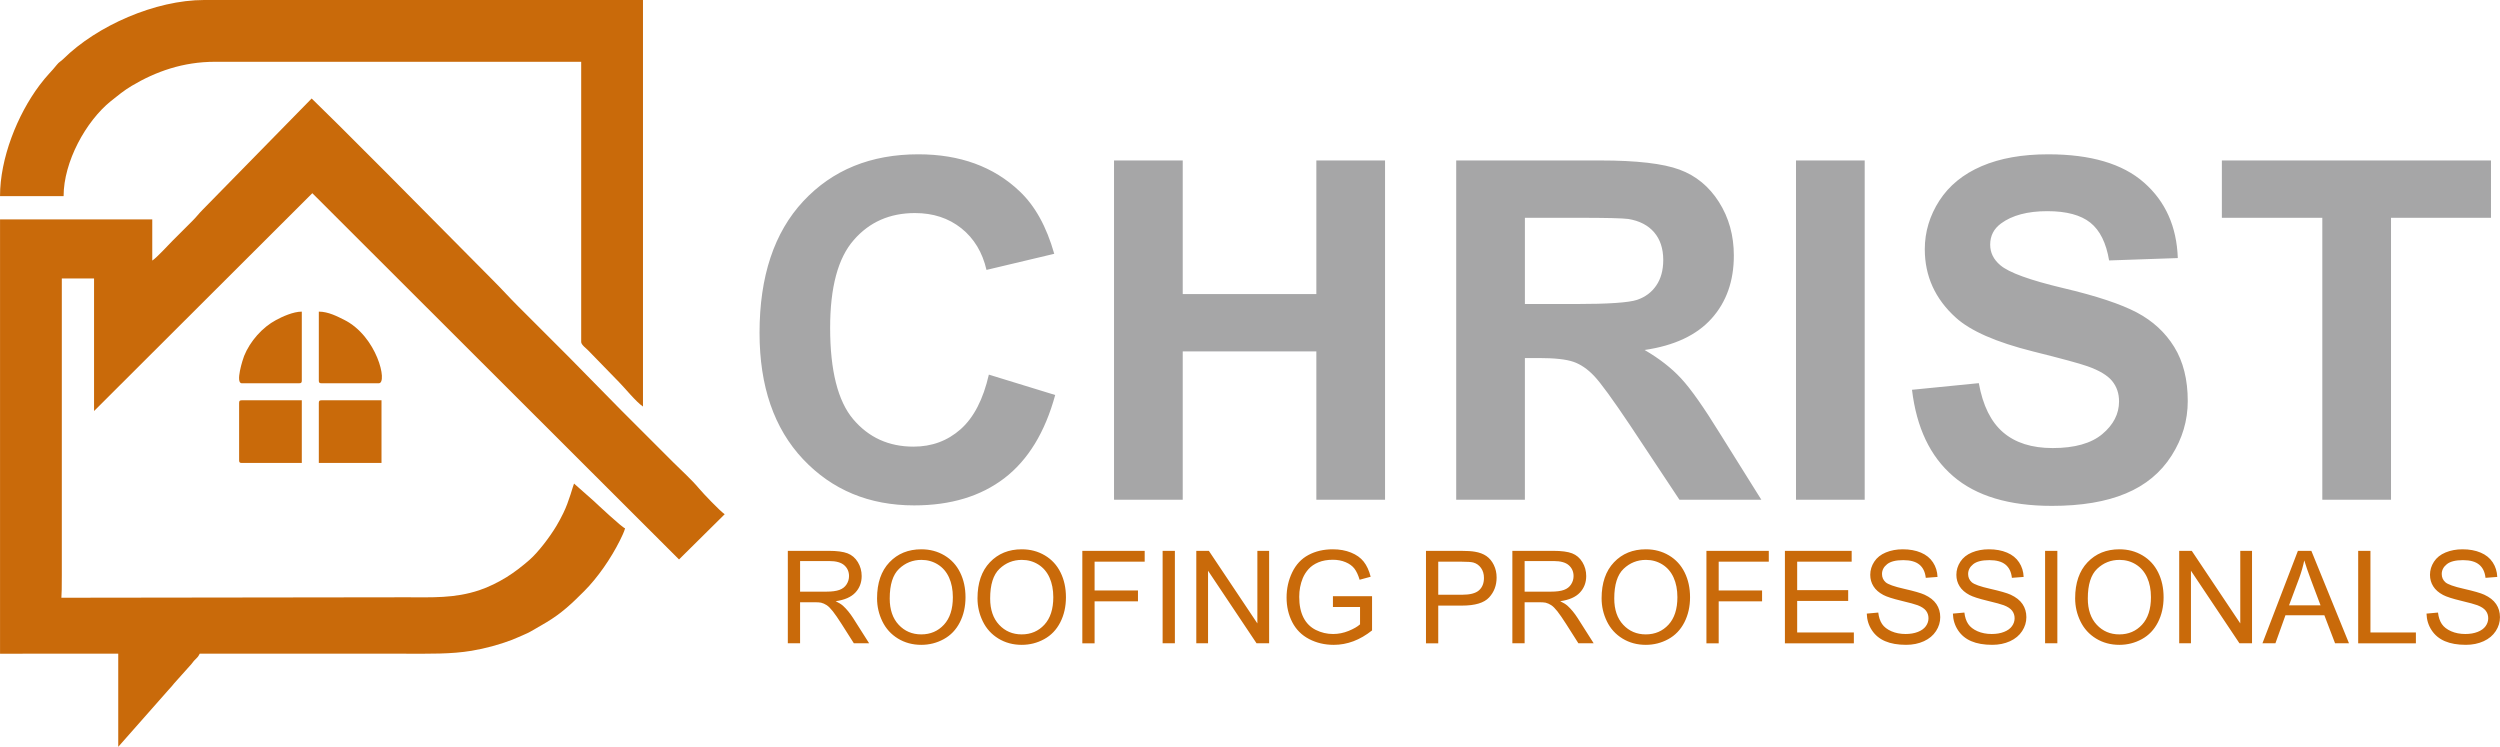 <?xml version="1.0" encoding="UTF-8"?>
<!-- Creator: CorelDRAW -->
<svg xmlns="http://www.w3.org/2000/svg" xmlns:xlink="http://www.w3.org/1999/xlink" xmlns:xodm="http://www.corel.com/coreldraw/odm/2003" xml:space="preserve" width="9.306in" height="2.78in" version="1.1" style="shape-rendering:geometricPrecision; text-rendering:geometricPrecision; image-rendering:optimizeQuality; fill-rule:evenodd; clip-rule:evenodd" viewBox="0 0 11444.26 3418.83">
 <defs>
  <style type="text/css">
   <![CDATA[
    .fil2 {fill:#C96A0A}
    .fil1 {fill:#C96A0A;fill-rule:nonzero}
    .fil0 {fill:#4B4B4D;fill-rule:nonzero;fill-opacity:0.49}
   ]]>
  </style>
 </defs>
 <g id="OBJECTS">
  <g id="_2628462118128">
   <path class="fil0" d="M4526.7 1714.93l303.66 93.27c-46.64,170.98 -124.36,297.87 -232.8,381.02 -108.45,82.78 -245.82,124.36 -412.46,124.36 -206.42,0 -375.96,-70.5 -508.99,-211.47 -132.67,-140.99 -199.18,-333.67 -199.18,-578.4 0,-258.46 66.87,-459.47 200.27,-602.61 133.38,-143.15 309.08,-214.73 526.7,-214.73 190.15,0 344.51,56.39 463.08,168.82 70.85,66.52 123.64,161.96 159.05,286.66l-310.17 73.75c-18.43,-80.26 -56.75,-143.88 -114.96,-190.51 -58.57,-46.63 -129.41,-69.77 -212.57,-69.77 -115.31,0 -208.94,41.21 -280.52,123.99 -71.94,82.42 -107.73,216.17 -107.73,401.26 0,195.92 35.43,335.83 105.92,418.98 70.85,83.51 162.68,125.08 275.83,125.08 83.51,0 155.44,-26.39 215.45,-79.53 60.01,-53.14 103.39,-136.28 129.41,-250.16l0 -0.01zm572.98 572.61l0 -1553 314.5 0 0 611.66 611.66 0 0 -611.66 314.5 0 0 1553 -314.5 0 0 -678.9 -611.66 0 0 678.9 -314.5 0zm1566.37 0l0 -1553 660.45 0c165.93,0 286.66,14.1 361.85,41.93 75.55,27.83 135.56,77.37 180.76,148.58 45.19,71.57 67.96,152.91 67.96,244.73 0,116.76 -33.98,212.92 -102.31,288.84 -68.32,75.91 -170.26,123.64 -306.19,143.51 67.59,39.41 123.27,82.79 167.01,130.14 44.1,47.36 103.38,131.59 177.85,252.32l189.43 302.94 -374.87 0 -224.85 -339.09c-80.61,-120.38 -135.93,-196.29 -165.93,-227.75 -29.65,-31.09 -61.09,-52.78 -94.35,-64.35 -33.62,-11.57 -86.4,-17.35 -158.7,-17.35l-63.62 0 0 648.53 -314.5 0 0.01 0.02zm314.51 -895.79l232.07 0c150.38,0 244.01,-6.51 281.61,-19.16 37.24,-12.65 66.87,-34.71 87.84,-65.8 21.33,-31.09 31.81,-70.13 31.81,-116.76 0,-52.42 -14.1,-94.35 -41.93,-126.89 -27.83,-32.17 -67.24,-52.42 -117.85,-60.73 -25.67,-3.62 -101.94,-5.42 -228.82,-5.42l-244.73 0 0 394.75 0 0.01zm1241.02 895.79l0 -1553 314.5 0 0 1553 -314.5 0zm531.03 -503.2l305.83 -30.37c18.44,102.31 55.31,177.13 111.34,225.21 56.03,48.08 131.58,71.94 226.66,71.94 100.49,0 176.41,-21.32 227.38,-63.98 50.96,-42.66 76.64,-92.54 76.64,-149.66 0,-36.87 -10.85,-67.96 -32.17,-93.99 -21.33,-25.67 -58.92,-48.08 -112.42,-66.87 -36.52,-13.02 -119.66,-35.43 -249.79,-67.96 -167.37,-41.93 -284.87,-93.27 -352.46,-154.35 -95.07,-85.67 -142.43,-190.15 -142.43,-313.42 0,-79.16 22.41,-153.63 66.87,-222.68 44.83,-69.04 109.18,-121.46 193.41,-157.61 84.23,-36.15 185.46,-54.22 304.75,-54.22 194.13,0 340.53,43.02 438.5,129.41 98.33,86.4 149.66,201.36 154.72,345.59l-314.5 10.85c-13.37,-80.25 -41.93,-137.73 -85.67,-172.8 -43.74,-35.06 -109.53,-52.78 -197.02,-52.78 -90.37,0 -161.23,18.81 -212.2,56.4 -32.89,24.22 -49.52,56.39 -49.52,96.88 0,36.87 15.55,68.33 46.64,94.35 39.4,33.61 135.2,68.32 287.39,104.47 152.19,35.79 264.62,73.39 337.28,111.71 73.02,38.68 130.14,91.09 171.35,157.98 41.21,66.87 61.82,149.3 61.82,247.27 0,88.93 -24.58,172.43 -74.11,250.16 -49.52,77.72 -119.29,135.56 -209.67,173.16 -90.37,37.95 -203.16,56.75 -338,56.75 -196.29,0 -347.04,-45.19 -452.23,-135.93 -105.2,-90.37 -167.74,-222.33 -188.34,-395.47l-0.03 -0.02zm1878.34 503.2l0 -1290.55 -459.82 0 0 -262.44 1231.98 0 0 262.44 -457.66 0 0 1290.55 -314.5 0 0 0z"></path>
   <path class="fil1" d="M3606.37 2944.88l0 -423.22 187.57 0c37.73,0 66.4,3.84 86,11.43 19.6,7.58 35.27,20.98 46.99,40.19 11.72,19.21 17.53,40.49 17.53,63.74 0,30.04 -9.75,55.36 -29.16,75.95 -19.41,20.59 -49.36,33.59 -89.94,39.21 14.87,7.09 26.11,14.19 33.79,21.09 16.35,14.97 31.82,33.79 46.3,56.35l73.2 115.26 -69.95 0 -55.96 -88.07c-16.25,-25.52 -29.75,-44.92 -40.29,-58.42 -10.64,-13.5 -20.09,-22.85 -28.47,-28.28 -8.27,-5.32 -16.84,-9.06 -25.52,-11.23 -6.3,-1.28 -16.65,-1.97 -31.13,-1.97l-64.83 0 0 187.96 -56.15 0zm56.15 -236.43l120.19 0c25.61,0 45.51,-2.66 59.9,-7.98 14.38,-5.22 25.32,-13.69 32.71,-25.41 7.49,-11.62 11.23,-24.24 11.23,-37.93 0,-20 -7.19,-36.55 -21.67,-49.45 -14.48,-12.91 -37.34,-19.31 -68.57,-19.31l-133.78 0 0 140.08zm352.39 30.44c0,-70.14 18.92,-125.11 56.64,-164.81 37.73,-39.7 86.4,-59.5 146.1,-59.5 39.11,0 74.28,9.36 105.7,27.98 31.33,18.62 55.27,44.63 71.72,78.02 16.45,33.3 24.73,71.12 24.73,113.39 0,42.85 -8.67,81.27 -26,115.06 -17.34,33.89 -41.87,59.5 -73.59,76.84 -31.82,17.43 -66.1,26.11 -102.85,26.11 -39.9,0 -75.46,-9.65 -106.89,-28.87 -31.33,-19.21 -55.17,-45.42 -71.33,-78.71 -16.16,-33.2 -24.23,-68.37 -24.23,-105.51zm57.93 0.99c0,50.93 13.69,91.03 41.08,120.29 27.38,29.26 61.77,43.93 103.14,43.93 42.16,0 76.74,-14.78 104.03,-44.33 27.19,-29.55 40.79,-71.52 40.79,-125.9 0,-34.38 -5.81,-64.43 -17.43,-90.04 -11.62,-25.62 -28.67,-45.52 -51.03,-59.6 -22.46,-14.09 -47.58,-21.18 -75.46,-21.18 -39.6,0 -73.69,13.6 -102.26,40.79 -28.57,27.19 -42.85,72.5 -42.85,136.05zm401.84 -0.99c0,-70.14 18.92,-125.11 56.64,-164.81 37.73,-39.7 86.4,-59.5 146.1,-59.5 39.11,0 74.28,9.36 105.7,27.98 31.33,18.62 55.27,44.63 71.72,78.02 16.45,33.3 24.73,71.12 24.73,113.39 0,42.85 -8.67,81.27 -26,115.06 -17.34,33.89 -41.87,59.5 -73.59,76.84 -31.82,17.43 -66.1,26.11 -102.85,26.11 -39.9,0 -75.46,-9.65 -106.89,-28.87 -31.33,-19.21 -55.17,-45.42 -71.33,-78.71 -16.16,-33.2 -24.23,-68.37 -24.23,-105.51zm57.93 0.99c0,50.93 13.69,91.03 41.08,120.29 27.38,29.26 61.77,43.93 103.14,43.93 42.16,0 76.74,-14.78 104.03,-44.33 27.19,-29.55 40.79,-71.52 40.79,-125.9 0,-34.38 -5.81,-64.43 -17.43,-90.04 -11.62,-25.62 -28.67,-45.52 -51.03,-59.6 -22.46,-14.09 -47.58,-21.18 -75.46,-21.18 -39.6,0 -73.69,13.6 -102.26,40.79 -28.57,27.19 -42.85,72.5 -42.85,136.05zm421.93 205.01l0 -423.22 285.49 0 0 49.65 -229.34 0 0 131.81 198.6 0 0 49.65 -198.6 0 0 192.1 -56.15 0zm367.56 0l0 -423.22 56.15 0 0 423.22 -56.15 0zm154.17 0l0 -423.22 57.53 0 222.05 332.19 0 -332.19 53.79 0 0 423.22 -57.53 0 -222.05 -332.19 0 332.19 -53.79 0zm625.47 -166.09l0 -49.65 179.1 0 0 156.83c-27.49,21.87 -55.86,38.42 -85.12,49.46 -29.26,11.03 -59.31,16.55 -90.04,16.55 -41.58,0 -79.31,-8.87 -113.29,-26.7 -33.89,-17.74 -59.6,-43.54 -76.84,-77.14 -17.34,-33.69 -26.01,-71.32 -26.01,-112.8 0,-41.18 8.57,-79.6 25.81,-115.36 17.24,-35.66 41.97,-62.16 74.28,-79.4 32.31,-17.34 69.55,-26.01 111.71,-26.01 30.54,0 58.22,4.93 82.95,14.88 24.73,9.95 44.13,23.74 58.12,41.37 14.09,17.74 24.73,40.88 32.02,69.36l-50.54 13.79c-6.4,-21.47 -14.28,-38.42 -23.64,-50.83 -9.46,-12.31 -22.86,-22.17 -40.39,-29.55 -17.44,-7.39 -36.85,-11.13 -58.23,-11.13 -25.51,0 -47.58,3.94 -66.3,11.72 -18.62,7.79 -33.59,18.03 -45.12,30.84 -11.43,12.71 -20.3,26.7 -26.6,41.87 -10.74,26.3 -16.16,54.68 -16.16,85.32 0,37.83 6.5,69.45 19.41,94.97 13,25.42 31.92,44.33 56.64,56.65 24.83,12.31 51.13,18.52 79.01,18.52 24.23,0 47.87,-4.73 70.93,-14.09 23.06,-9.46 40.49,-19.41 52.41,-30.14l0 -79.3 -124.13 0zm425.97 166.09l0 -423.22 159.79 0c28.08,0 49.55,1.38 64.43,4.04 20.79,3.45 38.23,10.05 52.31,19.7 14.09,9.75 25.42,23.35 33.99,40.79 8.57,17.43 12.81,36.65 12.81,57.63 0,35.86 -11.43,66.3 -34.38,91.13 -22.85,24.92 -64.33,37.33 -124.23,37.33l-108.56 0 0 172.6 -56.15 0zm56.15 -222.25l109.35 0c36.25,0 61.87,-6.7 77.14,-20.19 15.17,-13.5 22.76,-32.41 22.76,-56.94 0,-17.63 -4.43,-32.8 -13.4,-45.42 -8.97,-12.61 -20.79,-20.98 -35.37,-25.02 -9.46,-2.46 -26.89,-3.74 -52.21,-3.74l-108.27 0 0 151.32zm339.28 222.25l0 -423.22 187.57 0c37.73,0 66.4,3.84 86,11.43 19.6,7.58 35.27,20.98 46.99,40.19 11.72,19.21 17.53,40.49 17.53,63.74 0,30.04 -9.75,55.36 -29.16,75.95 -19.41,20.59 -49.36,33.59 -89.94,39.21 14.87,7.09 26.11,14.19 33.79,21.09 16.35,14.97 31.82,33.79 46.3,56.35l73.2 115.26 -69.95 0 -55.96 -88.07c-16.25,-25.52 -29.75,-44.92 -40.29,-58.42 -10.64,-13.5 -20.09,-22.85 -28.47,-28.28 -8.27,-5.32 -16.84,-9.06 -25.52,-11.23 -6.3,-1.28 -16.65,-1.97 -31.13,-1.97l-64.83 0 0 187.96 -56.15 0zm56.15 -236.43l120.19 0c25.61,0 45.51,-2.66 59.9,-7.98 14.38,-5.22 25.32,-13.69 32.71,-25.41 7.49,-11.62 11.23,-24.24 11.23,-37.93 0,-20 -7.19,-36.55 -21.67,-49.45 -14.48,-12.91 -37.34,-19.31 -68.57,-19.31l-133.78 0 0 140.08zm352.39 30.44c0,-70.14 18.92,-125.11 56.64,-164.81 37.73,-39.7 86.4,-59.5 146.1,-59.5 39.11,0 74.28,9.36 105.7,27.98 31.33,18.62 55.27,44.63 71.72,78.02 16.45,33.3 24.73,71.12 24.73,113.39 0,42.85 -8.67,81.27 -26,115.06 -17.34,33.89 -41.87,59.5 -73.59,76.84 -31.82,17.43 -66.1,26.11 -102.85,26.11 -39.9,0 -75.46,-9.65 -106.89,-28.87 -31.33,-19.21 -55.17,-45.42 -71.33,-78.71 -16.16,-33.2 -24.23,-68.37 -24.23,-105.51zm57.93 0.99c0,50.93 13.69,91.03 41.08,120.29 27.38,29.26 61.77,43.93 103.14,43.93 42.16,0 76.74,-14.78 104.03,-44.33 27.19,-29.55 40.79,-71.52 40.79,-125.9 0,-34.38 -5.81,-64.43 -17.43,-90.04 -11.62,-25.62 -28.67,-45.52 -51.03,-59.6 -22.46,-14.09 -47.58,-21.18 -75.46,-21.18 -39.6,0 -73.69,13.6 -102.26,40.79 -28.57,27.19 -42.85,72.5 -42.85,136.05zm421.93 205.01l0 -423.22 285.49 0 0 49.65 -229.34 0 0 131.81 198.6 0 0 49.65 -198.6 0 0 192.1 -56.15 0zm359.28 0l0 -423.22 305.59 0 0 49.65 -249.44 0 0 130.04 233.48 0 0 49.65 -233.48 0 0 144.22 259.49 0 0 49.65 -315.64 0zm374.75 -135.95l52.61 -4.73c2.46,21.28 8.27,38.72 17.43,52.41 9.17,13.6 23.35,24.63 42.56,33.1 19.21,8.37 40.88,12.61 64.92,12.61 21.38,0 40.2,-3.15 56.55,-9.56 16.36,-6.4 28.47,-15.17 36.45,-26.3 7.98,-11.13 12.02,-23.25 12.02,-36.25 0,-13.2 -3.84,-24.73 -11.53,-34.68 -7.68,-9.85 -20.39,-18.13 -38.12,-24.93 -11.33,-4.33 -36.45,-11.23 -75.36,-20.59 -38.91,-9.36 -66.1,-18.13 -81.67,-26.4 -20.19,-10.64 -35.17,-23.84 -45.02,-39.51 -9.95,-15.66 -14.87,-33.3 -14.87,-52.7 0,-21.48 6.11,-41.47 18.22,-59.99 12.12,-18.62 29.75,-32.71 53.1,-42.36 23.25,-9.65 49.16,-14.48 77.63,-14.48 31.33,0 59.01,5.03 82.95,15.17 23.94,10.05 42.36,24.93 55.26,44.63 12.91,19.6 19.8,41.87 20.79,66.69l-53.79 4.13c-2.86,-26.7 -12.61,-46.89 -29.26,-60.49 -16.65,-13.69 -41.28,-20.49 -73.79,-20.49 -33.89,0 -58.61,6.21 -74.08,18.62 -15.46,12.41 -23.25,27.38 -23.25,44.92 0,15.17 5.52,27.68 16.45,37.53 10.84,9.76 38.91,19.9 84.43,30.14 45.51,10.35 76.74,19.31 93.69,26.99 24.53,11.33 42.75,25.62 54.48,43.05 11.72,17.34 17.53,37.34 17.53,59.99 0,22.56 -6.4,43.64 -19.31,63.54 -12.9,19.9 -31.33,35.37 -55.46,46.4 -24.14,11.03 -51.23,16.55 -81.47,16.55 -38.23,0 -70.24,-5.62 -96.05,-16.75 -25.91,-11.13 -46.11,-27.88 -60.78,-50.34 -14.78,-22.36 -22.46,-47.68 -23.25,-75.96zm394.25 0l52.61 -4.73c2.46,21.28 8.27,38.72 17.43,52.41 9.17,13.6 23.35,24.63 42.56,33.1 19.21,8.37 40.88,12.61 64.92,12.61 21.38,0 40.2,-3.15 56.55,-9.56 16.36,-6.4 28.47,-15.17 36.45,-26.3 7.98,-11.13 12.02,-23.25 12.02,-36.25 0,-13.2 -3.84,-24.73 -11.53,-34.68 -7.68,-9.85 -20.39,-18.13 -38.12,-24.93 -11.33,-4.33 -36.45,-11.23 -75.36,-20.59 -38.91,-9.36 -66.1,-18.13 -81.67,-26.4 -20.19,-10.64 -35.17,-23.84 -45.02,-39.51 -9.95,-15.66 -14.87,-33.3 -14.87,-52.7 0,-21.48 6.11,-41.47 18.22,-59.99 12.12,-18.62 29.75,-32.71 53.1,-42.36 23.25,-9.65 49.16,-14.48 77.63,-14.48 31.33,0 59.01,5.03 82.95,15.17 23.94,10.05 42.36,24.93 55.26,44.63 12.91,19.6 19.8,41.87 20.79,66.69l-53.79 4.13c-2.86,-26.7 -12.61,-46.89 -29.26,-60.49 -16.65,-13.69 -41.28,-20.49 -73.79,-20.49 -33.89,0 -58.61,6.21 -74.08,18.62 -15.46,12.41 -23.25,27.38 -23.25,44.92 0,15.17 5.52,27.68 16.45,37.53 10.84,9.76 38.91,19.9 84.43,30.14 45.51,10.35 76.74,19.31 93.69,26.99 24.53,11.33 42.75,25.62 54.48,43.05 11.72,17.34 17.53,37.34 17.53,59.99 0,22.56 -6.4,43.64 -19.31,63.54 -12.9,19.9 -31.33,35.37 -55.46,46.4 -24.14,11.03 -51.23,16.55 -81.47,16.55 -38.23,0 -70.24,-5.62 -96.05,-16.75 -25.91,-11.13 -46.11,-27.88 -60.78,-50.34 -14.78,-22.36 -22.46,-47.68 -23.25,-75.96zm422.04 135.95l0 -423.22 56.15 0 0 423.22 -56.15 0zm137.62 -206c0,-70.14 18.92,-125.11 56.64,-164.81 37.73,-39.7 86.4,-59.5 146.1,-59.5 39.11,0 74.28,9.36 105.7,27.98 31.33,18.62 55.27,44.63 71.72,78.02 16.45,33.3 24.73,71.12 24.73,113.39 0,42.85 -8.67,81.27 -26,115.06 -17.34,33.89 -41.87,59.5 -73.59,76.84 -31.82,17.43 -66.1,26.11 -102.85,26.11 -39.9,0 -75.46,-9.65 -106.89,-28.87 -31.33,-19.21 -55.17,-45.42 -71.33,-78.71 -16.16,-33.2 -24.23,-68.37 -24.23,-105.51zm57.93 0.99c0,50.93 13.69,91.03 41.08,120.29 27.38,29.26 61.77,43.93 103.14,43.93 42.16,0 76.74,-14.78 104.03,-44.33 27.19,-29.55 40.79,-71.52 40.79,-125.9 0,-34.38 -5.81,-64.43 -17.43,-90.04 -11.62,-25.62 -28.67,-45.52 -51.03,-59.6 -22.46,-14.09 -47.58,-21.18 -75.46,-21.18 -39.6,0 -73.69,13.6 -102.26,40.79 -28.57,27.19 -42.85,72.5 -42.85,136.05zm418.39 205.01l0 -423.22 57.53 0 222.05 332.19 0 -332.19 53.79 0 0 423.22 -57.53 0 -222.05 -332.19 0 332.19 -53.79 0zm381.06 0l162.35 -423.22 61.57 0 172.3 423.22 -63.74 0 -48.96 -128.27 -178.21 0 -45.91 128.27 -59.4 0zm121.76 -173.78l144.22 0 -44.14 -117.33c-13.3,-35.66 -23.35,-65.12 -30.34,-88.37 -5.81,27.59 -13.59,54.68 -23.35,81.47l-46.4 124.23zm316.53 173.78l0 -423.22 56.15 0 0 373.57 208.06 0 0 49.65 -264.22 0zm312.78 -135.95l52.61 -4.73c2.46,21.28 8.27,38.72 17.43,52.41 9.17,13.6 23.35,24.63 42.56,33.1 19.21,8.37 40.88,12.61 64.92,12.61 21.38,0 40.2,-3.15 56.55,-9.56 16.36,-6.4 28.47,-15.17 36.45,-26.3 7.98,-11.13 12.02,-23.25 12.02,-36.25 0,-13.2 -3.84,-24.73 -11.53,-34.68 -7.68,-9.85 -20.39,-18.13 -38.12,-24.93 -11.33,-4.33 -36.45,-11.23 -75.36,-20.59 -38.91,-9.36 -66.1,-18.13 -81.67,-26.4 -20.19,-10.64 -35.17,-23.84 -45.02,-39.51 -9.95,-15.66 -14.87,-33.3 -14.87,-52.7 0,-21.48 6.11,-41.47 18.22,-59.99 12.12,-18.62 29.75,-32.71 53.1,-42.36 23.25,-9.65 49.16,-14.48 77.63,-14.48 31.33,0 59.01,5.03 82.95,15.17 23.94,10.05 42.36,24.93 55.26,44.63 12.91,19.6 19.8,41.87 20.79,66.69l-53.79 4.13c-2.86,-26.7 -12.61,-46.89 -29.26,-60.49 -16.65,-13.69 -41.28,-20.49 -73.79,-20.49 -33.89,0 -58.61,6.21 -74.08,18.62 -15.46,12.41 -23.25,27.38 -23.25,44.92 0,15.17 5.52,27.68 16.45,37.53 10.84,9.76 38.91,19.9 84.43,30.14 45.51,10.35 76.74,19.31 93.69,26.99 24.53,11.33 42.75,25.62 54.48,43.05 11.72,17.34 17.53,37.34 17.53,59.99 0,22.56 -6.4,43.64 -19.31,63.54 -12.9,19.9 -31.33,35.37 -55.46,46.4 -24.14,11.03 -51.23,16.55 -81.47,16.55 -38.23,0 -70.24,-5.62 -96.05,-16.75 -25.91,-11.13 -46.11,-27.88 -60.78,-50.34 -14.78,-22.36 -22.46,-47.68 -23.25,-75.96z"></path>
   <g>
    <path class="fil2" d="M282.44 2697.09l0.41 -63.31 0 -1358.89 147.58 0 0 606.7 999.22 -997.15 1678.66 1676.61 209.05 -207.03c-22.23,-15.23 -97.95,-94.48 -117.64,-118.05 -33.89,-40.54 -80.06,-81.71 -118.06,-119.71 -80.26,-80.26 -157.51,-157.51 -237.76,-237.76l-233.66 -237.76c-80.26,-80.26 -157.51,-157.51 -237.76,-237.76 -40.26,-40.27 -74.66,-78.76 -114.78,-118.88l-473.47 -477.57c-40.63,-40.63 -78.25,-78.25 -118.88,-118.88 -40.63,-40.63 -78.25,-78.25 -118.88,-118.88l-119.9 -117.86 -499.09 509.34c-17.58,17.52 -27.91,32.25 -45.07,49.22 -31.93,31.55 -60.52,60.48 -92.25,92.22 -22.74,22.74 -70.9,76.23 -93.26,91.21l0 -188.57 -696.88 0 0 1988.2 114.78 -0.03 426.33 0 0 426.33 232.59 -263.43c10.97,-11.27 12.97,-14.75 22.78,-26.41l71.61 -80.06c10.72,-10.71 12.62,-16.27 22.45,-26.74 13.43,-14.3 13.93,-11.41 23.6,-29.69 314.28,0 628.56,0 942.84,0 108.9,0 207.83,2.38 302.19,-13.46 61.24,-10.27 126.4,-27.75 183.91,-49.75 22.37,-8.55 35.5,-15.58 57.37,-24.61 20.29,-8.38 34.61,-17.24 51.11,-26.78l49.2 -28.69c70.6,-42.27 115.79,-85.45 173,-142.65 62.87,-62.85 122.73,-150.44 162.97,-230.57 6.58,-13.1 21.2,-42.92 24.58,-57.41 -13.81,-3.69 -125.53,-108.5 -144.45,-126.1l-89.21 -78.87c-4.84,10.09 -22.26,80.79 -49.13,135.34 -10.39,21.09 -19.25,38.05 -31.56,58.63 -30,50.16 -82.23,119.31 -123.28,155.47 -30.49,26.86 -70.86,58.23 -105.21,79.27 -36.81,22.56 -81.51,45.27 -124.83,59.64 -114.03,37.84 -215.32,32.27 -336.67,32.27l-1576.16 2.08 1.61 -39.23z"></path>
    <path class="fil2" d="M-0 897.75l291.05 0c0,-156.98 101.85,-342.73 216.65,-435.15 30.6,-24.63 60.52,-48.94 94.66,-69.31 110.83,-66.13 236.08,-110.43 381.48,-110.43l1676.62 0 0 1283.08c0,11.98 23.55,29.7 31.77,37.92l141.49 145.46c24.81,24.69 77.69,90.4 109.6,111.77l0 -1861.09 -2008.67 0c-222.69,0 -490.69,117.45 -644.54,269.61 -12.33,12.19 -19.67,13.7 -30.2,27.19 -23.1,29.61 -43.99,46.62 -78.94,93.23 -102.51,136.68 -180.96,335.61 -180.96,507.72z"></path>
    <path class="fil2" d="M1459.36 1844.69l0 274.66 286.95 0 0 -286.95 -274.65 0c-9.45,0 -12.3,2.85 -12.3,12.3z"></path>
    <path class="fil2" d="M1094.51 1844.69l0 262.36c0,9.45 2.85,12.3 12.3,12.3l274.66 0 0 -286.95 -274.66 0c-9.45,0 -12.3,2.85 -12.3,12.3z"></path>
    <path class="fil2" d="M1459.36 1742.21c0,9.45 2.85,12.3 12.3,12.3l262.35 0c41.94,0 -8.03,-215.92 -159.84,-291.08 -29.55,-14.63 -71.34,-36.86 -114.81,-36.86l0 315.65z"></path>
    <path class="fil2" d="M1106.81 1754.51l262.36 0c9.45,0 12.3,-2.85 12.3,-12.3l0 -315.65c-39.63,0 -89.71,23.39 -117.55,38.23 -62.55,33.34 -119.23,96.9 -146.61,164.93 -5.4,13.41 -41.58,124.79 -10.49,124.79z"></path>
   </g>
  </g>
 </g>
</svg>
